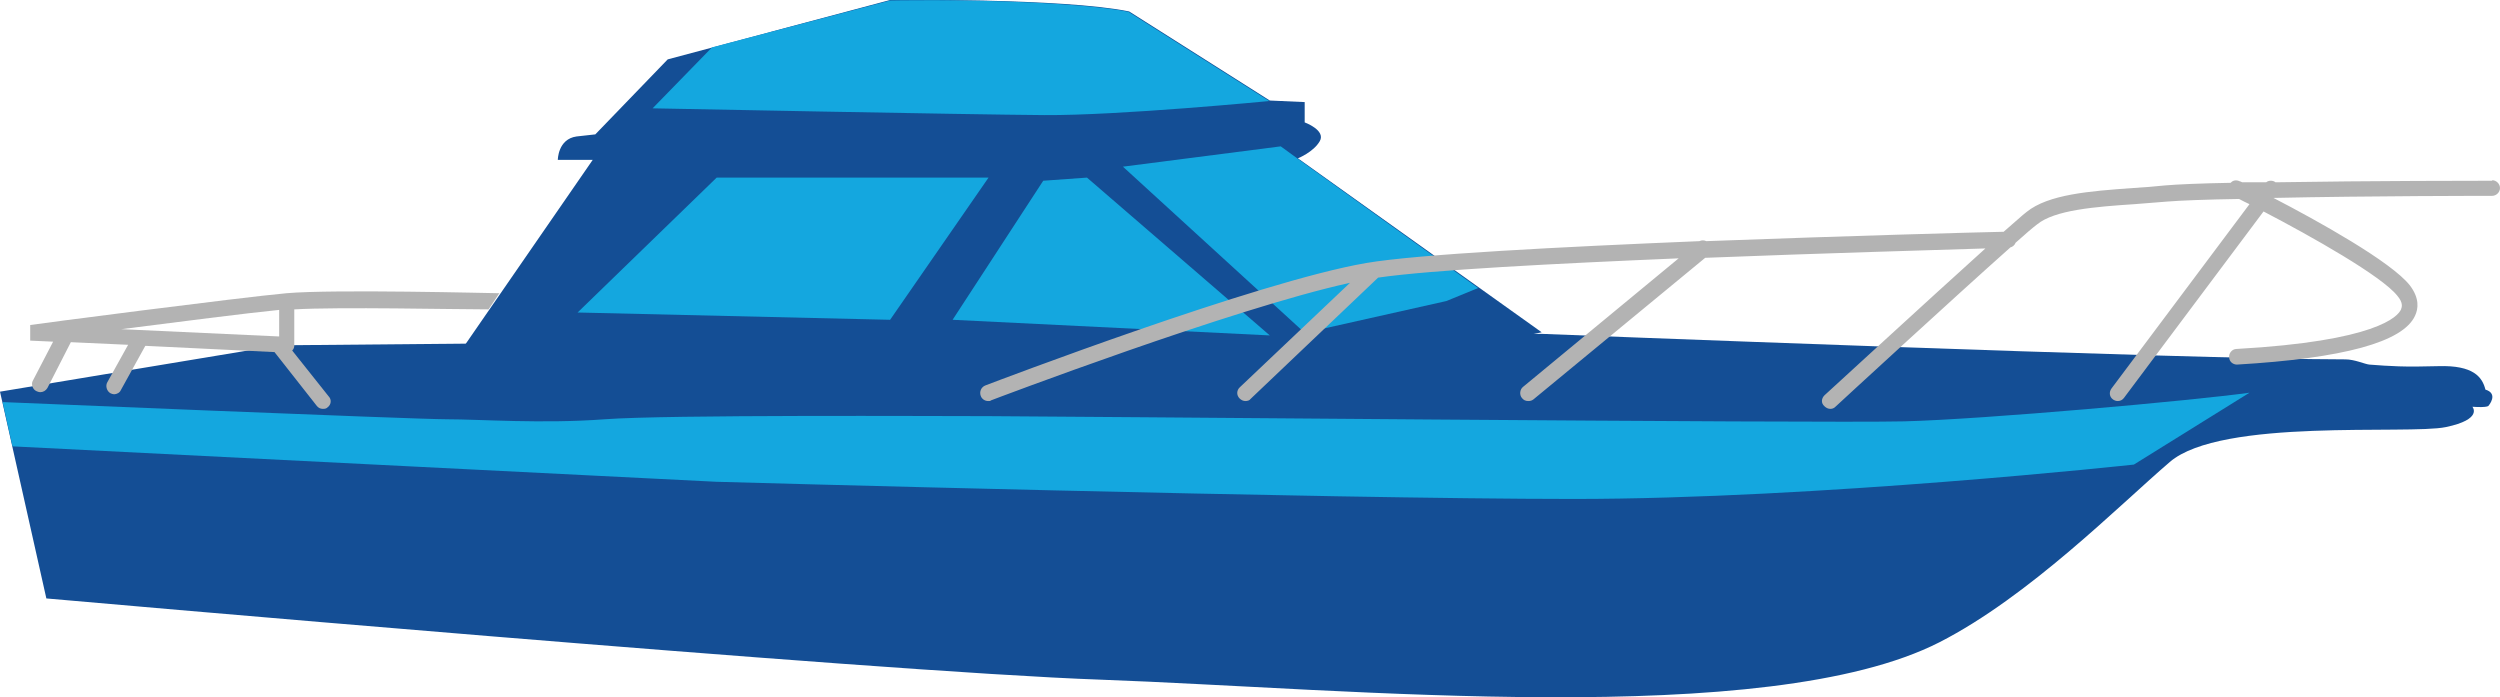 <svg xmlns="http://www.w3.org/2000/svg" id="_&#x30EC;&#x30A4;&#x30E4;&#x30FC;_1" data-name="&#x30EC;&#x30A4;&#x30E4;&#x30FC;_1" width="480" height="133.9" viewBox="0 0 480 133.9"><defs><style>      .st0 {        fill: #144e95;      }      .st1 {        fill: #b3b3b3;      }      .st2 {        fill: #14a7df;      }    </style></defs><path class="st0" d="M0,75.2l8.9,39.7s159.3,14.1,202.5,15.6c47.2,1.7,127.9,9.7,161-7.2,17.2-8.8,34.3-26.1,44.2-34.6s45.8-5.2,53-6.7,5.1-3.9,5.1-3.9c3,.2,3.1-.2,3.1-.2,0,0,2-2.3-.6-3.1-.6-2.4-2.3-4.7-9-4.5s-9.3,0-13.3-.3c-.9-.1-2.8-1-4.6-1-30.1,0-154.3-4.9-154.3-4.9l-242.4,2.2L0,75.2Z"></path><path class="st0" d="M83.7,74.3l30.1-43.6h-6.7s0-4,3.6-4.5l3.6-.4,13.9-14.4L170.9,0s33.3-.4,45.9,2.2l27,17.1,6.7.3v3.9s4.1,1.5,2.9,3.6-4.2,3.3-4.2,3.3l46.8,33.4-37.5,7.9-174.8,2.4Z"></path><polygon class="st2" points="110.9 60 137.6 34.1 189.8 34.1 170.9 61.4 110.9 60"></polygon><polygon class="st2" points="200.3 34.7 182.9 61.4 243.8 64.4 208.7 34.1 200.3 34.7"></polygon><polygon class="st2" points="215.6 32 250.5 63.9 277.7 57.8 283.8 55.3 249.2 30.5 245.9 28.1 215.6 32"></polygon><path class="st2" d="M.5,77.2s79,3.3,85.3,3.3,18.3.9,30.3,0,64.2-.6,73.8-.6,160.1,1.4,175.7,1c15.6-.4,55.5-4,66.3-5.5l-22.2,13.8s-60.6,6.6-107.6,6.6-164.6-3.3-164.6-3.3L2.4,85.7l-1.9-8.5Z"></path><g><path class="st1" d="M478.5,34.7c-1.4,0-23.7,0-41.6.3-.5-.4-1.3-.4-1.8,0-1.6,0-3.1,0-4.6,0-.2-.1-.4-.2-.5-.2-.6-.3-1.3-.2-1.7.3-5.7.1-10.3.3-12.6.5-2,.2-4.2.4-6.2.5-8.3.6-16.2,1.2-20.4,4.6-.8.6-2.3,2-4.4,3.8-5.1.1-30.4.8-57.1,1.8-.4-.2-.9-.2-1.3,0-26.5,1.1-54.1,2.5-64,4.2-20.9,3.6-71,22.7-73.1,23.5-.8.3-1.2,1.2-.9,2,.2.6.8,1,1.4,1s.4,0,.5-.1c.5-.2,46.6-17.7,69-22.6l-21.2,20.1c-.6.6-.6,1.5,0,2.1.3.3.7.5,1.1.5s.8-.1,1-.4l24.5-23.3c10.4-1.5,34.1-2.7,57.7-3.7l-29.9,24.7c-.6.5-.7,1.5-.2,2.1.3.4.7.6,1.2.6s.7-.1,1-.3l33-27.2c22.8-.9,44.7-1.5,53.8-1.8-11.2,10.1-29.9,27.3-30.9,28.2-.6.6-.7,1.5,0,2.1.3.3.7.5,1.1.5s.7-.1,1-.4c.3-.3,22.8-21,33.6-30.6.4-.1.8-.4,1-.9,1.9-1.7,3.3-2.9,4.1-3.5,3.4-2.8,11.2-3.4,18.7-3.9,2.1-.2,4.2-.3,6.3-.5,2.4-.2,7.5-.4,13.8-.5.6.3,1.3.7,2,1l-26.5,35.4c-.5.7-.4,1.6.3,2.1.3.2.6.3.9.3.5,0,.9-.2,1.2-.6l26.8-35.8c9.2,4.8,22.7,12.4,25.7,16.2,1.1,1.3.9,2.1.7,2.6-.6,1.4-4.8,6.1-31.6,7.6-.8,0-1.5.8-1.4,1.6,0,.8.7,1.4,1.5,1.4s0,0,0,0c20.4-1.2,31.9-4.3,34.2-9.4.6-1.3.9-3.3-1-5.8-3.5-4.5-17.7-12.4-26.2-16.8h0c18.4-.4,41.6-.4,42-.4.8,0,1.5-.7,1.5-1.5s-.7-1.5-1.5-1.5Z"></path><path class="st1" d="M95.9,56.3c-1.3,0-31.9-.8-40.9,0-8.9.8-48.8,6-49.2,6.1v3c.1,0,4.4.2,4.4.2l-3.9,7.5c-.4.7,0,1.7.7,2,.2.1.5.2.7.2.6,0,1.1-.3,1.4-.8l4.5-8.8,11,.5-4,7.2c-.4.7-.1,1.7.6,2.1.2.1.5.2.7.2.5,0,1.1-.3,1.3-.8l4.7-8.5,24.8,1.2,8.1,10.3c.3.4.7.6,1.2.6s.7-.1.9-.3c.7-.5.8-1.5.2-2.1l-7-8.8c.3-.3.4-.6.4-1v-6.9c8.7-.5,30.7,0,37.3,0l2-3ZM23.3,63.2c11-1.4,24.2-3.1,30.3-3.7v5.1l-30.3-1.4Z"></path></g><path class="st2" d="M136.7,9.1l-11.4,11.7s60.9,1.2,75.2,1.3c14.3.1,43.2-2.7,43.2-2.7l-27-17.1s-4.1-1.1-18.4-1.8c-14.3-.7-27.4-.4-27.4-.4l-34.2,9Z"></path></svg>